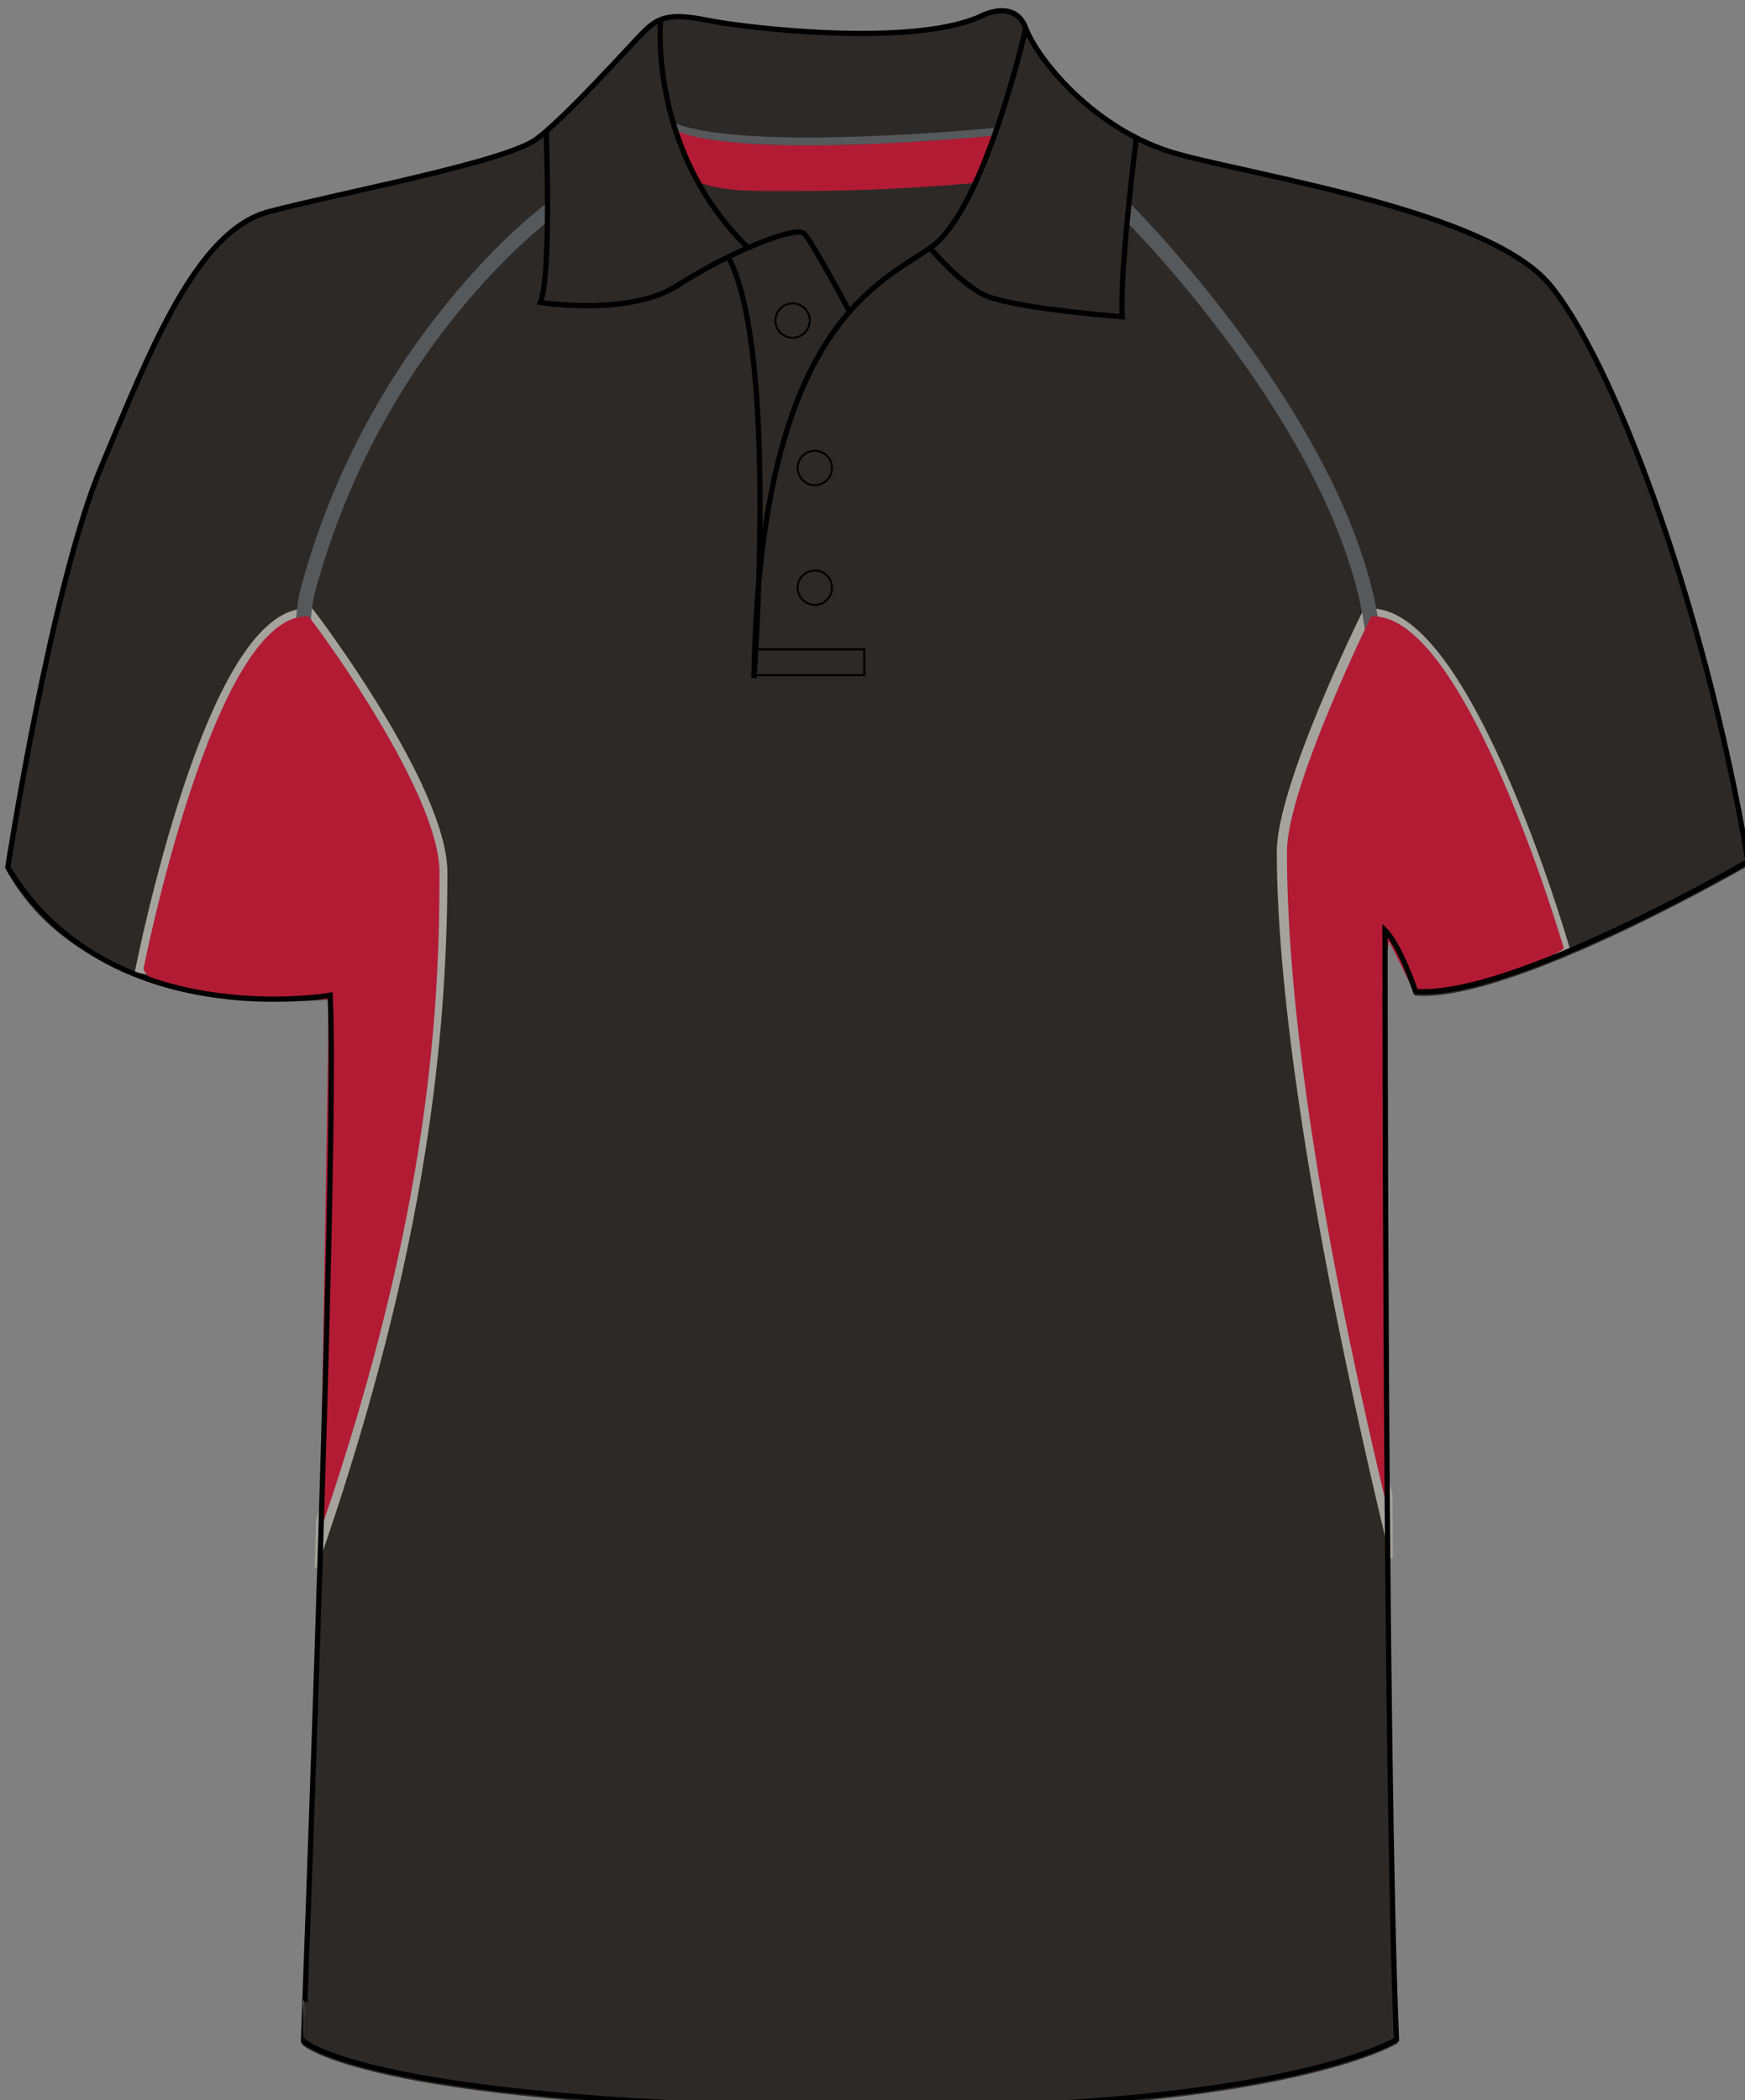 <svg preserveAspectRatio="xMidYMid meet"  xmlns="http://www.w3.org/2000/svg" xmlns:xlink="http://www.w3.org/1999/xlink" version="1.1" id="layer_1" x="0px" y="0px" width="664.806px" height="800.833px" viewbox="2.098 3.268 664.806 800.833" enable-background="new 2.098 3.268 664.806 800.833" xml:space="preserve" class="svg0" style="height: 800px;"><rect width="100%" height="100%" fill="#808080" stroke="none"/> <path id="primary" fill="#2D2926" d="M125.788,380.193c0,0-90.705,9.759-122.819-48.79c0,0,16.529-107.007,35.457-152.144  C57.353,134.121,74.824,88.98,102.49,81.7c27.665-7.28,90.277-18.927,101.925-27.664c11.649-8.736,34.942-34.944,40.768-40.77  c5.825-5.825,10.195-7.284,24.754-4.37c14.559,2.913,77.173,10.195,103.382-1.455c0,0,13.105-7.281,17.473,4.366  C395.161,23.454,417,51.12,449.03,59.855c32.033,8.736,117.938,21.839,141.236,49.504c23.301,27.666,58.246,117.941,75.717,219.865  c0,0-90.275,52.415-126.676,49.501c0,0-5.826-17.469-11.654-23.294c0,0,0,317.715,4.369,422.549c0,0-46.59,28.828-219.857,25.914  c-173.271-2.912-196.568-25.334-196.568-25.334S128.701,436.984,125.788,380.193z" class="primary" stroke="#2D2926" stroke-width="1px"></path> <g id="_x34_th"> 	<path fill="#A5A39E" d="M597.237,360.275c-1.008-3.452-10.242-34.617-23.875-65.6c-18.469-41.973-35.862-62.953-51.646-62.393   l-1.792,0.066l-0.788,1.608c-1.315,2.673-32.207,65.754-32.207,90.459c0,56.337,14.272,147.393,40.189,256.395l3.013,12.674   l-0.099-23.869l-0.041-0.341c-24.593-103.44-37.062-185.823-37.062-244.859c0-21.152,26.013-76.223,30.749-86.074   c12.657,1.387,28.559,22.791,44.924,60.534c13.425,30.962,22.785,62.765,22.878,63.082l0.421,1.438l5.758-1.681L597.237,360.275z" stroke-width="1px" stroke="#A5A39E" class=" quaternary"></path> 	<path fill="#A5A39E" d="M118.769,232.331l-1.367-0.051c-0.196-0.007-0.392-0.01-0.588-0.01c-15.975,0-31.686,23.022-46.697,68.427   c-10.952,33.131-17.811,67.358-17.879,67.7l-0.293,1.473l5.888,1.165l0.291-1.472c0.066-0.334,6.736-33.85,17.69-66.982   c13.374-40.456,27.562-63.203,40.046-64.271c8.996,11.655,48.087,67.373,48.087,94.008c0,62.584-5.203,135.749-42.95,246.386   l-0.073,0.213l-0.556,18.143l3.225-9.452c17.745-52.01,30.504-102.115,37.924-148.925c5.673-35.792,8.431-70.584,8.431-106.364   c0-32.678-49.817-98.299-50.321-98.924L118.769,232.331z" stroke-width="1px" stroke="#A5A39E" class=" quaternary"></path> </g> <g id="tertiary" class="tertiary" fill="#56595C" stroke="#56595C" stroke-width="1px"> 	<g class="tertiary" fill="#56595C" stroke="#56595C" stroke-width="1px"> 		<path fill="#56595C" d="M307.629,54.906c-24.069,0-41.104-1.803-50.783-5.388l0.696-1.88    c28.932,10.715,120.395,1.672,121.315,1.58l0.201,1.994c-0.231,0.023-23.408,2.335-49.89,3.281    C321.457,54.769,314.274,54.906,307.629,54.906z" class="tertiary" stroke="#56595C" stroke-width="1px"></path> 	</g> 	<g class="tertiary" fill="#56595C" stroke="#56595C" stroke-width="1px"> 		<path fill="#56595C" d="M125.364,378.996c-0.005-0.334-0.5-33.673,1.667-53.186c0.846-7.608-1.954-20.227-5.196-34.839    c-5.022-22.635-10.715-48.291-5.688-66.917c25.669-95.08,91.2-144.017,91.858-144.501l0.104,3.458    c-0.65,0.479-64.012,47.573-89.429,141.729c-4.86,18.003,0.757,43.326,5.716,65.665c3.292,14.841,6.136,27.657,5.243,35.699    c-2.15,19.35-1.657,52.523-1.652,52.854L125.364,378.996z" class="tertiary" stroke="#56595C" stroke-width="1px"></path> 		<path fill="#56595C" d="M124.378,380.011l-0.015-1.001c-0.02-1.379-0.473-33.985,1.674-53.31    c0.827-7.444-1.956-19.987-5.179-34.512c-5.048-22.752-10.768-48.533-5.677-67.395c25.69-95.16,91.568-144.558,92.23-145.046    l1.535-1.131l0.177,5.888l-0.422,0.311c-0.636,0.468-63.873,47.894-89.056,141.184c-4.798,17.774,0.793,42.963,5.727,65.188    c3.314,14.94,6.172,27.823,5.261,36.026c-2.118,19.069-1.667,51.363-1.646,52.729l0.015,1L124.378,380.011z M207.064,81.553    c-10.048,8.036-66.632,56.383-89.952,142.762c-4.962,18.387,0.701,43.913,5.698,66.434c3.263,14.704,6.079,27.398,5.215,35.171    c-1.951,17.567-1.74,46.254-1.674,52.061l0.623-0.009c-0.066-5.802-0.279-34.424,1.671-51.979    c0.874-7.873-1.95-20.605-5.221-35.348c-4.988-22.473-10.637-47.917-5.71-66.166c24.277-89.931,83.764-137.616,89.379-141.952    L207.064,81.553z" class="tertiary" stroke="#56595C" stroke-width="1px"></path> 	</g> 	<g class="tertiary" fill="#56595C" stroke="#56595C" stroke-width="1px"> 		<path fill="#56595C" d="M525.987,354.066c-4.412-35.525-3.891-43.872-3.16-55.422c0.576-9.134,1.293-20.501-0.482-50.148    c-4.65-77.594-91.17-164.168-92.055-165.05l0.488-3.55c0.893,0.889,89.471,89.864,94.182,168.446    c1.787,29.807,1.062,41.263,0.482,50.468c-0.719,11.408-1.238,19.651,3.145,54.935L525.987,354.066z" class="tertiary" stroke="#56595C" stroke-width="1px"></path> 		<path fill="#56595C" d="M525.118,355.181l-0.123-0.992c-4.428-35.652-3.898-44.022-3.166-55.608    c0.574-9.105,1.289-20.438-0.482-50.025c-4.596-76.686-90.892-163.533-91.763-164.401l-0.353-0.351l0.83-6.033l1.423,1.417    c0.896,0.894,89.748,90.265,94.474,169.094c1.79,29.847,1.065,41.338,0.483,50.571c-0.717,11.375-1.233,19.578,3.138,54.769    l0.124,0.993L525.118,355.181z M431.347,83.093c2.931,2.974,23.595,24.254,44.373,53.532    c36.941,52.053,46.287,89.534,47.622,111.811c1.779,29.71,1.061,41.111,0.482,50.271c-0.719,11.369-1.24,19.615,3.032,54.244    l0.614-0.076c-4.262-34.542-3.743-42.772-3.027-54.127c0.58-9.199,1.3-20.622-0.482-50.346    c-4.353-72.603-81.022-154.503-92.471-166.347L431.347,83.093z" class="tertiary" stroke="#56595C" stroke-width="1px"></path> 	</g> </g> <g id="secondary" class="secondary" fill="#B31B34" stroke="#B31B34" stroke-width="1px"> 	<path fill="#B31B34" d="M306.046,72.246c-20.956,0-29.633,0.535-41.245-3.766l-5.785-17.609   c28.02,10.381,118.51,1.429,119.416,1.338l-6.803,16.927C369.278,69.372,339.723,72.246,306.046,72.246z" class="secondary" stroke="#B31B34" stroke-width="1px"></path> 	<path fill="#B31B34" d="M527.944,569.968c-28.373-119.348-37.145-196.14-37.145-245.552c0-24.252,31.898-89.136,31.898-89.136   c35.391-1.312,72.533,125.836,72.533,125.836s-27.963,17.314-55.93,16.521l-10.484-20.89l-2.621,21.846L527.944,569.968z" class="secondary" stroke="#B31B34" stroke-width="1px"></path> 	<path fill="#B31B34" d="M122.47,580.457c40.971-120.086,44.479-197.375,44.479-248.139c0-29.532-44.152-90.229-49.654-97.038   c-35.392-1.312-62.113,133.702-62.113,133.702s1.394,12.812,70.606,11.213L122.47,580.457z" class="secondary" stroke="#B31B34" stroke-width="1px"></path> </g> <g id="outline"> 	<path fill="none" stroke="#FFFFFF" stroke-width="2px" stroke-miterlimit="10" d="M523.651,298.653"></path> 	<path fill="none" stroke="#000000" stroke-width="2px" stroke-miterlimit="10" d="M125.788,379.102   c0,0-84.806,14.785-122.819-48.79c0,0,16.529-107.006,35.457-152.144c18.927-45.139,36.398-90.279,64.064-97.558   c27.665-7.28,90.277-18.927,101.925-27.664c11.649-8.735,34.942-34.944,40.768-40.77c5.825-5.825,10.195-7.285,24.754-4.371   c14.559,2.914,77.173,10.196,103.382-1.454c0,0,13.105-7.282,17.473,4.366C395.161,22.365,417,50.03,449.03,58.765   c32.033,8.737,117.938,21.84,141.236,49.504c23.301,27.666,58.246,117.942,75.717,219.863c0,0-90.275,52.418-126.676,49.504   c0,0-5.826-17.469-11.654-23.294c0,0,0,317.712,4.369,422.548c0,0-46.59,28.826-219.857,25.912   c-173.271-2.912-196.568-25.332-196.568-25.332S128.701,435.894,125.788,379.102z"></path> 	<path fill="none" stroke="#000000" stroke-width="2px" stroke-miterlimit="10" d="M208.052,49.669   c0,0,2.185,54.602-2.184,65.522c0,0,33.853,5.459,52.418-6.553c18.563-12.012,44.772-22.932,48.048-19.655   c3.277,3.275,17.125,29.417,17.125,29.417"></path> 	<path fill="none" stroke="#000000" stroke-width="2px" stroke-miterlimit="10" d="M284.495,93.897   C246.558,56.356,251.733,7.08,251.733,7.08"></path> 	<path fill="none" stroke="#000000" stroke-width="2px" stroke-miterlimit="10" d="M390.79,10.717   c0,0-15.658,69.529-36.404,83.726c-20.748,14.196-64.975,31.669-67.158,163.806c0,0,9.28-122.309-9.283-159.438"></path> 	<path fill="none" stroke="#000000" stroke-width="2px" stroke-miterlimit="10" d="M433.012,51.853   c0,0-6.555,51.326-5.461,68.798c0,0-43.682-3.276-53.51-8.736s-19.656-17.473-19.656-17.473"></path> 	<path fill="none" stroke="#000000" stroke-width="2px" stroke-miterlimit="10" d="M277.942,98.811"></path> 	<polyline fill="none" stroke="#000000" stroke-width="0.835" stroke-miterlimit="10" points="287.199,257.155 329.269,257.155    329.269,247.328 287.771,247.328  "></polyline> 	<circle fill="none" stroke="#000000" stroke-width="0.742" stroke-miterlimit="10" cx="310.432" cy="223.854" r="6.547"></circle> 	<circle fill="none" stroke="#000000" stroke-width="0.742" stroke-miterlimit="10" cx="310.432" cy="178.252" r="6.547"></circle> 	<circle fill="none" stroke="#000000" stroke-width="0.742" stroke-miterlimit="10" cx="301.968" cy="122.104" r="6.549"></circle> </g> </svg>